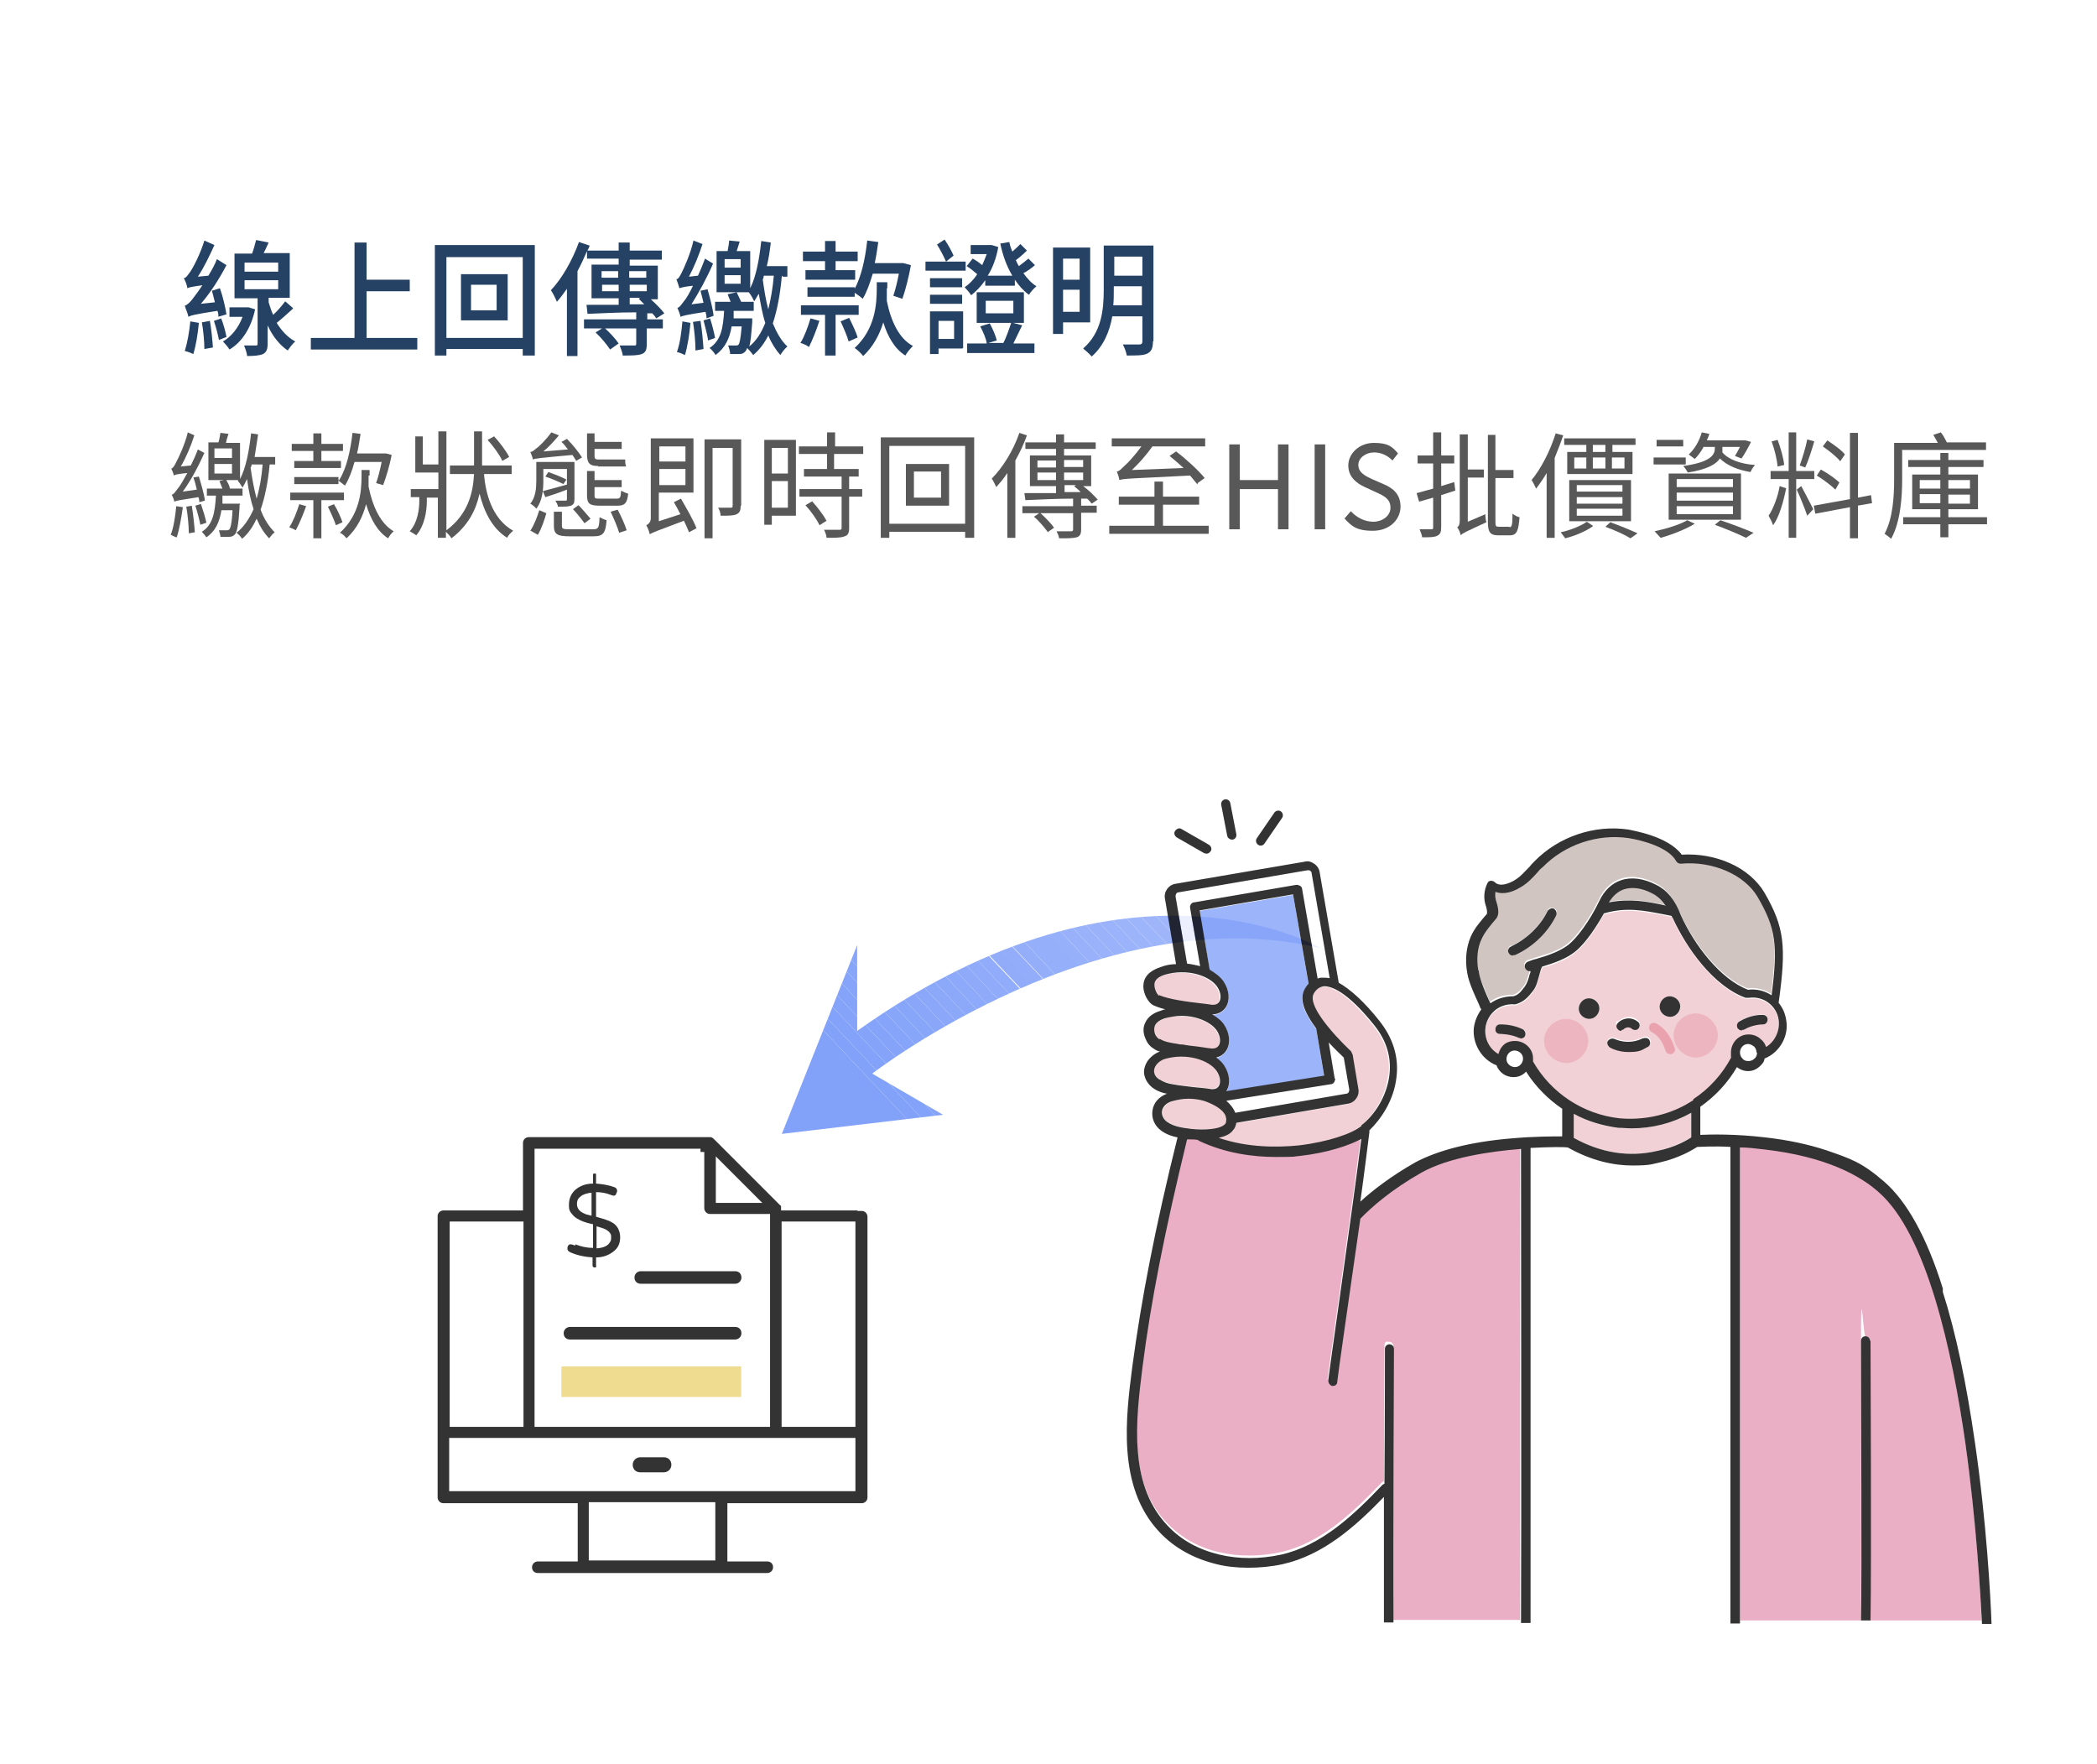 <?xml version="1.0" encoding="UTF-8"?>
<svg id="_01" data-name="01" xmlns="http://www.w3.org/2000/svg" version="1.1" xmlns:xlink="http://www.w3.org/1999/xlink" viewBox="0 0 417.6 351.3">
  <defs>
    <clipPath id="clippath">
      <path d="M263.5,189.1s-37.6-23.1-92.8,16.2v-17.1l-15,37.6,32.1-3.8-14.1-8.2s46.3-35.9,89.9-24.8h0Z" fill="none" stroke-width="0"/>
    </clipPath>
  </defs>
  <rect x="-2.5" y="0" width="424.3" height="353" fill="#fff" stroke-width="0"/>
  <path d="M43.5,63.2c0-.4,0-.8-.2-1.3-4.5.7-5.3.9-5.8,1.2,0-.5-.5-1.5-.7-2.2.5-.2,1.1-.7,1.8-1.7.3-.4,1-1.3,1.7-2.4-2.1.3-2.6.4-3,.6,0-.5-.4-1.5-.7-2,.4,0,.8-.6,1.3-1.3s2-3.5,2.8-6.2l2,.9c-1,2.2-2.1,4.5-3.3,6.3l2.1-.2c.6-1,1.3-2.2,1.7-3.3l1.9,1.2c-1.4,2.7-3.2,5.5-5.1,7.7l2.8-.3c-.2-.8-.4-1.6-.6-2.3l1.6-.5c.6,1.7,1.1,3.9,1.3,5.2l-1.7.5h.1ZM39.6,64.3c-.2,2.2-.6,4.6-1.1,6.2-.4-.2-1.2-.5-1.7-.6.5-1.6.9-3.8,1.1-5.9l1.7.3ZM41.8,63.9c.3,1.7.5,3.8.6,5.3l-1.7.3c0-1.4-.2-3.7-.5-5.3,0,0,1.6-.3,1.6-.3ZM44,63.3c.5,1.2.9,2.7,1.1,3.8l-1.5.6c-.2-1.1-.6-2.6-1-3.8l1.5-.5h0ZM50.8,61.6c-.8,3.8-2.7,6.6-5.1,8-.3-.5-.9-1.2-1.3-1.6,1.6-.9,3.1-2.7,3.9-4.9h-2.6v-1.9h3.8l1.3.4h0ZM58.3,61.5c-1.1,1-2.2,2-3.2,2.8,1,1.6,2.2,2.9,3.7,3.7-.5.4-1.1,1.2-1.5,1.8-1.6-1.1-3-2.8-4-5v3.6c0,1.1-.2,1.7-.9,2.1-.7.3-1.8.4-3.2.4,0-.6-.4-1.6-.6-2.1h2.3c.3,0,.4,0,.4-.4v-9h-4.6v-8.9h3.5c.3-.8.6-1.9.8-2.7l2.5.5c-.3.7-.7,1.5-1,2.1h5.2v8.9h-4.2v.9c.3.9.5,1.7.9,2.5.9-.8,1.8-1.9,2.4-2.7l1.6,1.4h-.1ZM48.7,54.1h6.7v-1.8h-6.7v1.8ZM48.7,57.6h6.7v-1.8h-6.7v1.8Z" fill="#254163" stroke-width="0"/>
  <path d="M83.1,67.3v2.3h-21.2v-2.3h8.7v-19h2.4v7.4h8.6v2.3h-8.6v9.3h10.2,0Z" fill="#254163" stroke-width="0"/>
  <path d="M106.5,48.8v22h-2.4v-1.3h-15.2v1.3h-2.3v-22s19.9,0,19.9,0ZM104.1,67.3v-16.1h-15.2v16.1h15.2ZM101.1,54.6v9.2h-9.3v-9.2h9.3ZM98.9,56.7h-5.1v5.1h5.1v-5.1Z" fill="#254163" stroke-width="0"/>
  <path d="M128.8,63.6h3.2v1.8h-3.2v3.1c0,1.1-.2,1.7-1,2s-2,.3-3.8.3c0-.6-.4-1.4-.6-2h2.9c.3,0,.4,0,.4-.4v-3h-6.2c1,.9,2.1,2.1,2.7,3l-1.7,1.2c-.6-.9-1.8-2.4-2.9-3.4l1.3-.8h-3.6v-1.8h10.4v-1.4c-3.6,0-7.1.2-9.7.3l-.2-1.8h6.4v-1.3h-5.4v-6.7h5.4v-1.2h-6.3v-1.5c-.6,1.4-1.2,2.7-1.9,4v16.9h-2.1v-13.4c-.7,1-1.3,1.8-2,2.6-.2-.5-.8-1.8-1.2-2.3,2.2-2.3,4.3-6,5.6-9.6l2.1.7c0,.3-.3.7-.4,1h6.2v-1.6h2.2v1.6h6.4v1.8h-6.4v1.2h5.6v6.7h-1.4c1,.9,2.1,2,2.7,2.8l-1.6,1c-.2-.3-.5-.7-.8-1h-1v1.5h0v-.3h0ZM119.8,55.3h3.3v-1.3h-3.3v1.3ZM123.2,58v-1.3h-3.3v1.3h3.3ZM125.3,54v1.3h3.4v-1.3s-3.4,0-3.4,0ZM128.8,58v-1.3h-3.4v1.3h3.4ZM125.3,60.6h3c-.4-.4-.8-.8-1.1-1.1l.3-.2h-2.1v1.3h-.1Z" fill="#254163" stroke-width="0"/>
  <path d="M137.5,64.3c-.2,2.3-.6,4.8-1.1,6.4-.4-.2-1.1-.5-1.6-.6.6-1.6.9-3.9,1.1-6.1,0,0,1.6.3,1.6.3ZM140.7,63.3c0-.4-.1-.8-.2-1.2-3.9.6-4.6.8-5,1,0-.4-.4-1.3-.6-1.8.4,0,.9-.8,1.6-1.7.3-.4.9-1.4,1.5-2.7-1.9.2-2.4.4-2.7.5-.1-.4-.4-1.3-.6-1.8.4,0,.7-.6,1.1-1.4.4-.8,1.7-3.6,2.3-6.3l1.8.7c-.7,2.2-1.7,4.6-2.7,6.5l1.8-.2c.5-1.1,1-2.3,1.4-3.4l1.6,1c-1.2,2.8-2.8,5.7-4.3,8.1l2.4-.3c-.2-.8-.4-1.7-.6-2.4l1.4-.3c.5,1.8,1.1,4,1.2,5.3l-1.4.5h0ZM139.5,63.9c.3,1.8.5,4.1.6,5.6l-1.6.3c0-1.6-.2-3.9-.5-5.7l1.5-.2h0ZM141.4,63.4c.4,1.2.8,2.8,1,3.9l-1.4.5c-.1-1.1-.6-2.7-.9-4l1.4-.4h-.1ZM155.7,54.9c-.3,3.5-.9,6.8-1.8,9.5.8,1.9,1.7,3.5,2.9,4.6-.5.4-1.1,1.2-1.4,1.7-.9-1-1.8-2.4-2.4-3.9-.8,1.6-1.8,2.9-3,3.9-.3-.4-.8-1-1.2-1.4-.1.3-.2.4-.3.6-.3.4-.7.6-1.2.6h-1.9c0-.5-.2-1.2-.4-1.7h1.5c.3,0,.4,0,.6-.2.2-.3.4-1.2.6-3.6h-2c-.4,2.4-1.3,4.3-3.2,5.7-.2-.4-.8-1.1-1.2-1.4,2.3-1.5,2.7-4,2.9-7.4h-1.8v-1.8h3.1c-.2-.5-.4-1-.6-1.5l1.8-.4c.3.6.6,1.3.9,1.9h2.5v1.8h-4v1.5h3.7v.8c-.2,2.4-.3,3.9-.6,4.8,1.4-1.1,2.4-2.7,3.2-4.7-.6-1.8-.9-3.8-1.3-5.8-.3.5-.6,1-.9,1.5-.2-.4-.7-1.4-1.1-1.8h-6.4v-8.2h2.2c.1-.7.3-1.5.3-2.1l2.1.2c-.2.7-.4,1.3-.6,1.9h2.7v7.4c1.2-2.4,1.8-5.8,2.2-9.4l1.9.3c-.2,1.6-.4,3.2-.8,4.7h4.1v2.1h-.9l-.2-.2h0ZM147.5,51.6h-3.2v1.7h3.2v-1.7ZM147.5,54.8h-3.2v1.7h3.2v-1.7ZM152.1,54.9c0,.3-.1.5-.2.8.3,2.1.6,4.1,1.1,5.9.5-2,.9-4.3,1.1-6.7h-2Z" fill="#254163" stroke-width="0"/>
  <path d="M163.2,63.8c-.6,1.9-1.4,3.9-2.1,5.3-.4-.3-1.2-.7-1.7-.8.8-1.3,1.5-3.2,2-4.9l1.8.5h0ZM166.4,62.7v8.1h-2.1v-8.1h-4.8v-1.9h11.5v1.9h-4.6,0ZM164.3,52h-4.4v-1.9h4.4v-2.1h2.1v2.1h4.4v1.9h-4.4v1.8h3.9v1.9h-9.9v-1.9h3.9v-1.8ZM170.1,57.7c1.4-2.5,2.2-6.1,2.6-9.8l2.2.3c-.2,1.4-.4,2.8-.7,4.2h5.7l1.5.4c-.4,2.3-1.1,5-1.7,6.7l-1.8-.6c.4-1.2.8-2.8,1.1-4.4h-5.2c-.6,2-1.2,3.7-2,5-.3-.3-1-.8-1.6-1.2v.8h-9.4v-1.9h9.4v.5h-.1ZM169.1,63.3c.6,1.2,1.4,2.9,1.7,3.9l-1.8.8c-.3-1.1-1-2.7-1.6-4l1.7-.7h0ZM176.6,57.5v2.4c.8,4,2.4,7.5,5.2,9-.5.5-1.2,1.3-1.5,1.9-2.1-1.3-3.5-3.7-4.4-6.6-.7,2.3-1.9,4.7-4,6.7-.4-.5-1.1-1.2-1.7-1.6,4.1-3.8,4.4-8.7,4.4-11.9v-1.2h2.1v1.2h-.1Z" fill="#254163" stroke-width="0"/>
  <path d="M192.3,53.9h-8v-1.8h4.1c-.4-.9-1.1-2.3-1.8-3.4l1.5-1c.7,1,1.4,2.3,1.8,3.2l-1.5,1.2h3.9v1.8h0ZM191.7,69.4h-4.8v1.1h-1.7v-8.5h6.6v7.3h-.1ZM191.6,57.2h-6.4v-1.8h6.4v1.8ZM185.2,58.7h6.4v1.8h-6.4v-1.8ZM186.9,63.9v3.6h3.1v-3.6h-3.1ZM196.2,55.8c-.8,1.2-1.8,2.2-2.8,3-.3-.5-.9-1.2-1.3-1.6.9-.6,1.8-1.5,2.5-2.6-.6-.5-1.4-1.2-2.1-1.6l1.2-1.5c.6.3,1.3.8,1.9,1.3.3-.7.6-1.4.9-2.2h-3.2v-1.8h4.2l1.3.4c-.4,2.2-1.1,4.1-2.1,5.7h4.9c-1.1-1.8-1.9-4-2.4-6.4l1.8-.3c.1.6.3,1.2.6,1.9.6-.5,1.2-1.1,1.6-1.5l1.3,1.3c-.7.7-1.5,1.4-2.2,1.9.2.5.4.9.6,1.2.7-.5,1.4-1.1,1.9-1.5l1.3,1.3c-.7.6-1.5,1.2-2.3,1.6.8,1.1,1.6,2,2.6,2.6-.5.4-1.2,1.2-1.5,1.7-1.1-.8-2-1.8-2.8-3v1.2h-5.9v-.9h0v-.2ZM203.5,64.9c-.6,1.2-1.2,2.5-1.7,3.5h4.2v1.9h-13.4v-1.9h3.9c-.1-.9-.7-2.3-1.3-3.4l1.9-.6c.6,1.1,1.2,2.5,1.4,3.4l-1.7.5h3c.6-1.1,1.2-2.9,1.6-4.1l2.2.6h0ZM194.5,58.2h9.4v6.1h-9.4v-6.1ZM196.3,62.4h5.5v-2.5h-5.5v2.5Z" fill="#254163" stroke-width="0"/>
  <path d="M211.7,64.3v2.2h-2v-17.2h7.4v14.9h-5.4ZM211.7,51.5v4.2h3.3v-4.2h-3.3ZM215,62.1v-4.4h-3.3v4.4h3.3ZM229.6,68c0,1.3-.3,2-1.1,2.4s-2.1.4-4.1.4c-.1-.6-.5-1.7-.8-2.2h3.3c.4,0,.6-.2.6-.6v-5h-6c-.5,2.9-1.7,5.9-4.1,8-.3-.4-1.2-1.2-1.7-1.6,3.7-3.2,4.1-7.8,4.1-11.7v-8.8h9.9v19h0ZM227.4,60.9v-3.9h-5.6v.8c0,1,0,2-.1,3h5.7ZM221.9,51.1v3.8h5.6v-3.8h-5.6Z" fill="#254163" stroke-width="0"/>
  <path d="M36.4,101.1c-.3,2.1-.7,4.4-1.2,5.9-.3,0-.9-.4-1.2-.5.6-1.5.9-3.7,1.1-5.7l1.3.2h0ZM39.7,100.2c0-.3,0-.8-.2-1.2-3.8.6-4.4.7-4.8.9,0-.3-.3-1-.5-1.4.4,0,.8-.7,1.5-1.6.3-.4.9-1.4,1.6-2.7-2,.2-2.4.3-2.7.5,0-.3-.3-1-.5-1.4.3,0,.7-.6,1-1.3.4-.7,1.7-3.4,2.3-5.9l1.3.6c-.7,2.2-1.7,4.5-2.7,6.2l2-.2c.5-1,1-2.1,1.4-3.2l1.3.7c-1.2,2.7-2.7,5.5-4.3,7.7l2.8-.4c-.2-.8-.4-1.7-.7-2.4l1.1-.2c.5,1.6,1.1,3.7,1.2,4.8l-1.1.3h0s0,.2,0,.2ZM38.2,100.8c.3,1.7.5,3.8.6,5.2l-1.2.2c0-1.4-.2-3.6-.5-5.3l1.2-.2h0ZM40,100.3c.4,1.2.9,2.8,1.1,3.8l-1.2.4c-.2-1-.6-2.6-1-3.8l1-.3h.1ZM47.7,100.5v.6c-.2,3.5-.5,4.8-.9,5.3-.3.3-.6.5-1.1.5h-1.8c0-.4-.2-.9-.3-1.3h1.5c.2,0,.4,0,.6-.2.2-.3.5-1.3.6-3.8h-2.2c-.4,2.4-1.2,4.2-3,5.4-.2-.3-.6-.8-.9-1.1,2.2-1.4,2.6-3.8,2.8-7.2h-1.8v-1.4h3.1c-.2-.5-.4-1-.6-1.5l1.3-.3c.3.5.7,1.2.8,1.8h2.5v1.4h-4v1.6h3.5v.2h0ZM53.7,92.5c-.3,3.3-.9,6.4-1.8,9,.7,1.9,1.7,3.4,2.8,4.5-.4.3-.8.8-1.1,1.2-1-1-1.8-2.3-2.5-3.9-.8,1.7-1.7,3-2.9,4-.2-.4-.7-.9-1.1-1.2,1.4-1.1,2.5-2.7,3.4-4.7-.6-1.8-1-3.8-1.3-6-.3.6-.6,1.2-.9,1.7-.2-.3-.6-1-.9-1.3v-.2h-5.9v-7.5h2c.2-.6.3-1.4.4-1.9l1.6.2c-.2.6-.4,1.2-.5,1.8h2.8v7.2c1.2-2.3,1.8-5.6,2.2-9.1l1.4.2c-.2,1.5-.5,3.1-.7,4.5h4.1v1.5s-1.1,0-1.1,0ZM46.2,89.3h-3.5v1.9h3.5v-1.9ZM46.2,92.4h-3.5v1.9h3.5v-1.9ZM50.1,92.5c0,.2,0,.4-.2.6.3,2.2.7,4.3,1.2,6.2.6-2,1-4.3,1.2-6.8h-2.3,0Z" fill="#595858" stroke-width="0"/>
  <path d="M61,100.7c-.6,1.7-1.4,3.6-2.1,4.9-.3-.2-1-.5-1.3-.6.8-1.2,1.5-3,2-4.6l1.4.4h0ZM64,99.6v7.6h-1.6v-7.6h-4.6v-1.5h10.7v1.5h-4.5ZM62.4,89.8h-4.3v-1.4h4.3v-2.1h1.6v2.1h4.3v1.4h-4.3v2h3.9v1.4h-9.3v-1.4h3.8v-2h0ZM67.6,95.5c1.4-2.2,2.2-5.8,2.6-9.3l1.6.2c-.2,1.3-.4,2.7-.7,3.9h5.8l1.1.3c-.4,2.1-1.1,4.4-1.7,6l-1.4-.4c.4-1.1.8-2.7,1.1-4.2h-5.4c-.5,1.8-1.1,3.4-1.9,4.7-.3-.2-.9-.7-1.3-1v.7h-8.8v-1.4h8.8v.6h.2ZM66.5,100.4c.7,1.1,1.4,2.7,1.7,3.6l-1.3.6c-.3-.9-1-2.5-1.6-3.7l1.2-.5h0ZM73.4,94.7v2.2c.8,4,2.4,7.4,5,8.9-.4.3-.9,1-1.1,1.4-2.1-1.3-3.5-3.8-4.4-6.8-.6,2.3-1.7,4.8-3.9,6.8-.3-.4-.8-.9-1.3-1.1,4-3.7,4.3-8.3,4.3-11.4v-1.1h1.6v1.1h-.2Z" fill="#595858" stroke-width="0"/>
  <path d="M96.4,94.6c.3,3.3,1.4,8.6,5.8,11.1-.4.3-1,.9-1.2,1.4-3.2-2-4.7-5.6-5.5-8.8-.7,3.2-2.2,6.3-5.6,8.9-.2-.4-.7-.9-1.1-1.3v1.2h-1.6v-8h-2.2v.7c0,1.9-.4,4.8-2.1,6.8-.3-.2-.9-.6-1.3-.8,1.6-1.8,1.9-4.4,1.9-6.1v-.7h-1.7v-1.6h5.5v-3.3h-4.6v-7.2h1.5v5.6h3.1v-6.6h1.6v19.7c4.3-3.2,5.3-7.4,5.5-11.2h-4.8v-1.7h4.8v-6.8h1.6v6.8h5.9v1.7h-5.5v.2h0ZM100,91.7c-.5-1.1-1.8-2.9-2.9-4.1l1.3-.7c1.1,1.2,2.4,2.9,3,4.1l-1.4.8h0Z" fill="#595858" stroke-width="0"/>
  <path d="M114.7,91.7c-.2-.3-.4-.7-.7-1.1-6.6.6-7.4.7-7.9.9,0-.3-.3-1.1-.5-1.5.4,0,.7-.3,1.2-.7.5-.3,2-1.8,3-3.2l1.5.6c-1,1.2-2,2.3-3.1,3.2l4.9-.4c-.4-.5-.8-1.1-1.3-1.5l1.1-.6c1.1,1.1,2.4,2.7,3,3.7l-1.2.7h0ZM105.6,105.7c.7-1,1.4-2.8,1.8-4.1l1.4.6c-.4,1.4-1,3.2-1.7,4.3l-1.4-.8h-.1ZM114.4,99.4c0,.8-.2,1.1-.7,1.3-.5.2-1.3.2-2.6.2,0-.4-.3-.8-.5-1.2h2c.2,0,.3,0,.3-.3v-1.9c-1.5.6-3,1.1-4.3,1.5l-.5-1.2c1.2-.3,3-.8,4.8-1.3v-3.1h-4.7v2.4c0,1.7-.2,4-1.4,5.5-.2-.3-.8-.8-1.2-1,1.1-1.3,1.2-3.2,1.2-4.6v-3.7h7.6v7.3h0ZM109.2,94c1.1.4,2.7,1,3.6,1.5l-.6.9c-.8-.4-2.4-1.1-3.6-1.5l.6-.9ZM118.1,105.4c1.1,0,1.2-.3,1.3-2.4.4.2,1,.5,1.4.6-.2,2.6-.7,3.2-2.6,3.2h-4.8c-2.4,0-3.1-.4-3.1-2.1v-2.8h1.6v2.8c0,.6.2.7,1.6.7,0,0,4.6,0,4.6,0ZM116.4,104.2c-.5-.7-1.5-2-2.3-2.8l1.1-.8c.8.8,1.8,2,2.4,2.7,0,0-1.2.9-1.2.9ZM119.4,100.7c-2,0-2.5-.4-2.5-2.1v-4.8h1.5v1.8h5.4v1.4h-5.4v1.7c0,.6.2.6,1.1.6h3.3c.7,0,.8-.2.9-1.6.3.2,1,.5,1.4.6-.2,1.9-.7,2.4-2.1,2.4h-3.6ZM119.1,92.8c-1.7,0-2.2-.6-2.2-2.3v-4.2h1.5v1.7h5.4v1.4h-5.4v1.2c0,.6,0,.9.7.9h5.4c0,.4,0,1,.2,1.4h-5.6,0ZM123,101.5c.7,1.3,1.5,3.1,1.8,4.1l-1.5.5c-.3-1.1-1.1-2.9-1.7-4.2l1.4-.4h0Z" fill="#595858" stroke-width="0"/>
  <path d="M135.6,99.3c1.1,1.9,2.5,4.3,3.1,5.9l-1.5.8c-.2-.6-.6-1.4-1-2.3-5.6,2.1-6.4,2.4-6.8,2.7-.1-.5-.4-1.3-.7-1.8.4-.2.9-.6.9-1.4v-15.9h8.5v10.8h-6.9v5.7l4.3-1.4c-.4-.8-.9-1.7-1.3-2.4l1.4-.7h0ZM131.3,88.9v3h5.2v-3h-5.2ZM136.5,96.6v-3.2h-5.2v3.2h5.2ZM147.5,100.7c0,1-.2,1.4-.8,1.7-.6.3-1.6.3-3.2.3,0-.5-.2-1.2-.5-1.6h2.5c.3,0,.4,0,.4-.4v-11.5h-4v18h-1.6v-19.7h7.3v13.2h0Z" fill="#595858" stroke-width="0"/>
  <path d="M158.5,102.7h-4.8v1.8h-1.5v-16.9h6.3v15h0ZM153.7,89.2v5.1h3.2v-5.1h-3.2ZM156.9,101.1v-5.3h-3.2v5.3h3.2ZM166.1,90.4v3h4.9v1.5h-1.9v2.5h2.6v1.5h-2.6v6.2c0,1-.2,1.5-.9,1.7-.7.3-1.8.3-3.6.3,0-.5-.3-1.2-.5-1.6h3c.4,0,.5,0,.5-.5v-6.1h-8.4v-1.5h8.4v-2.5h-7.5v-1.5h4.6v-3h-5.6v-1.5h5.6v-2.8h1.6v2.8h5.6v1.5h-5.8ZM161.7,99.8c1.1,1.2,2.3,2.8,2.9,3.9l-1.4.9c-.5-1.1-1.7-2.8-2.8-4l1.4-.8h0Z" fill="#595858" stroke-width="0"/>
  <path d="M194,87.1v20h-1.8v-1.2h-15.1v1.2h-1.7v-20h18.6ZM192.2,104.3v-15.5h-15.1v15.5h15.1ZM189,92.4v8.3h-8.6v-8.3h8.6ZM187.4,93.9h-5.4v5.2h5.4v-5.2Z" fill="#595858" stroke-width="0"/>
  <path d="M204.5,86.7c-.6,1.7-1.4,3.4-2.3,5v15.4h-1.6v-12.9c-.7,1.1-1.5,2-2.2,2.8-.2-.4-.6-1.3-.9-1.7,2.2-2.2,4.3-5.6,5.5-9.1l1.5.5h0ZM215.3,100.7h3.1v1.4h-3.1v3.3c0,.9-.2,1.4-.9,1.6s-1.8.2-3.5.2c0-.4-.3-1-.5-1.4h2.9c.3,0,.4-.1.4-.4v-3.2h-10.1v-1.4h10.1v-1.5c-3.5,0-7,.2-9.5.3l-.2-1.4h6.3v-1.4h-5.2v-6.1h5.2v-1.3h-6.1v-1.3h6.1v-1.6h1.6v1.6h6.3v1.3h-6.3v1.3h5.4v6.1h-1.6c1.1.8,2.2,1.9,2.9,2.7l-1.2.8c-.2-.3-.5-.6-.9-1h-1.2v1.6h0v-.2ZM208.7,106c-.6-.8-1.7-2.2-2.8-3.1l1.2-.8c1,.9,2.2,2.1,2.8,3l-1.3.9h.1ZM206.6,93.1h3.7v-1.4h-3.7v1.4ZM210.3,95.6v-1.5h-3.7v1.5h3.7ZM211.9,91.6v1.4h3.8v-1.4h-3.8ZM215.7,94.1h-3.8v1.5h3.8v-1.5ZM211.9,98h3.3c-.4-.5-.9-.8-1.3-1.2l.4-.2h-2.3v1.4h0Z" fill="#595858" stroke-width="0"/>
  <path d="M240.7,104.7v1.6h-19.8v-1.6h9v-4.2h-7.1v-1.6h7.1v-3h1.7v3h7.2v1.6h-7.2v4.2h9.1ZM238.4,96.4c-.4-.5-.9-1.1-1.4-1.7-12,.6-13.2.6-14.1.9,0-.4-.3-1.2-.5-1.7.4,0,.9-.5,1.5-1.1.6-.5,2.1-2.1,3.4-3.9h-5.9v-1.6h18.6v1.6h-10.5c-1.3,1.8-2.7,3.4-4.1,4.7l10.3-.4c-.9-.8-1.9-1.7-2.8-2.4l1.3-.9c2,1.5,4.5,3.8,5.7,5.3l-1.4,1h0v.2h-.1Z" fill="#595858" stroke-width="0"/>
  <path d="M244.8,88.5h2.1v7.1h7.6v-7.1h2.1v16.9h-2.1v-8h-7.6v8h-2.1v-16.9h0Z" fill="#595858" stroke-width="0"/>
  <path d="M261.8,88.5h2.1v16.9h-2.1v-16.9Z" fill="#595858" stroke-width="0"/>
  <path d="M267.8,103.2l1.2-1.4c1.2,1.3,2.8,2.1,4.5,2.1s3.4-1.1,3.4-2.8-1.2-2.3-2.7-3l-2.4-1.1c-1.5-.7-3.3-1.9-3.3-4.3s2.2-4.5,5.1-4.5,3.7.8,4.8,2.1l-1.1,1.4c-1-1-2.2-1.6-3.7-1.6s-3.1,1-3.1,2.5,1.4,2.2,2.7,2.8l2.3,1c1.9.8,3.4,2,3.4,4.5s-2.1,4.8-5.5,4.8-4.3-1-5.7-2.5h.1Z" fill="#595858" stroke-width="0"/>
  <path d="M289.8,97.7l-2.8.9v6.4c0,1-.2,1.4-.8,1.7-.6.3-1.5.3-3,.3,0-.4-.3-1.1-.5-1.6h2.3c.3,0,.4,0,.4-.4v-5.9l-2.8.8-.5-1.7c.9-.2,2.1-.6,3.3-.9v-5h-3.1v-1.6h3.1v-4.6h1.6v4.6h2.6v1.6h-2.6v4.5l2.6-.8.2,1.6h0ZM295.8,102.5c0,.5.1,1.2.2,1.5-4.1,1.9-4.8,2.2-5.1,2.6-.1-.5-.4-1.2-.7-1.6.3-.2.5-.5.5-1.4v-17.1h1.6v7h3.2v1.6h-3.2v8.8l3.5-1.5h0ZM300.6,105c.5,0,.6-.6.6-2.7.4.3.9.6,1.4.7-.2,2.6-.5,3.6-1.9,3.6h-2.4c-1.5,0-2-.6-2-2.6v-17.4h1.5v7h3.6v1.6h-3.6v8.7c0,.9.1,1,.7,1h2.1,0Z" fill="#595858" stroke-width="0"/>
  <path d="M311.3,86.7c-.5,1.5-1.1,3-1.7,4.5v15.9h-1.6v-12.9c-.7,1.2-1.4,2.2-2.1,3.1-.2-.4-.6-1.3-.9-1.7,1.9-2.3,3.7-5.8,4.8-9.3l1.5.4h0ZM317.2,104.8c-1.4,1-3.5,1.9-5.5,2.4-.2-.3-.6-.8-.9-1.2,1.9-.4,4.1-1.3,5.2-2.1l1.2.8h0ZM315.9,88.6h-4.4v-1.3h14.2v1.3h-4.6v1.4h4v4.4h-13v-4.4h3.8v-1.4h0ZM312.5,103.8v-8.2h12.3v8.2h-12.3ZM313.5,93.3h2.4v-2.2h-2.4v2.2ZM314,97.9h9.1v-1.3h-9.1v1.3ZM314,100.3h9.1v-1.3h-9.1v1.3ZM314,102.7h9.1v-1.4h-9.1v1.4ZM319.7,88.6h-2.5v1.4h2.5v-1.4ZM317.2,93.3h2.5v-2.2h-2.5v2.2ZM320.7,104c1.9.7,4.1,1.6,5.4,2.2l-1.4,1c-1.1-.7-3.1-1.6-5-2.3l1.1-1h-.1ZM321,91.1v2.2h2.5v-2.2h-2.5Z" fill="#595858" stroke-width="0"/>
  <path d="M335.7,92.5h-6.4v-1.4h6.4v1.4ZM337.5,104.3c-1.8,1.1-4.6,2.2-6.8,2.8-.3-.3-.9-1-1.2-1.3,2.3-.5,5-1.3,6.5-2.2l1.5.7h0ZM335.2,88.9h-5.3v-1.3h5.3v1.3ZM332.3,94.3h14.4v9.2h-14.4v-9.2ZM333.9,97h11.2v-1.6h-11.2v1.6ZM333.9,99.7h11.2v-1.6h-11.2v1.6ZM333.9,102.4h11.2v-1.6h-11.2v1.6ZM339.2,89.1c-.5.9-1.1,1.7-1.7,2.3-.3-.2-.9-.7-1.2-.9,1.2-1.1,2.1-2.7,2.6-4.4l1.5.3c-.1.4-.3.8-.5,1.3h7.7l1.1.3c-.6,1.2-1.3,2.5-1.9,3.3l-1.3-.5c.3-.5.7-1.2,1-1.8h-3.5v1.1c1.2,1.4,3.6,2.3,6.5,2.5-.3.3-.7.9-.9,1.4-2.5-.4-4.7-1.3-6.1-2.7-.7,1.1-2.5,2.2-6.4,2.8-.2-.4-.6-1-.9-1.3,5.8-.8,6.3-2.4,6.3-3.6v-.2h-2.3ZM342.6,103.6c2.4.8,5,1.8,6.6,2.5l-1.5,1c-1.4-.7-3.8-1.7-6.2-2.6l1.1-.9Z" fill="#595858" stroke-width="0"/>
  <path d="M355.7,97.2c-.5,2.6-1.4,5.8-2.6,7.4-.2-.6-.6-1.4-.9-1.9.9-1.3,1.9-3.9,2.2-5.9l1.2.4h0ZM357.7,95.4v11.7h-1.5v-11.7h-3.6v-1.6h3.6v-7.7h1.5v7.7h3.6v1.6h-3.6ZM354,93c-.1-1.4-.6-3.5-1.2-5.1l1.2-.3c.6,1.6,1.2,3.7,1.3,5l-1.3.3h0ZM358.7,96.8c.4.7,2,3.8,2.4,4.6l-1.2,1.3c-.4-1.2-1.6-4.2-2.1-5.2l.9-.7h0ZM361.3,87.9c-.5,1.7-1.2,3.9-1.8,5.2l-1.1-.4c.5-1.4,1.2-3.6,1.5-5.2l1.4.4h0ZM370,100.7v6.5h-1.6v-6.2l-6.9,1.3-.3-1.6,7.2-1.3v-13.2h1.6v12.9l2.6-.5.2,1.6-2.9.5h0ZM365.5,97.5c-.8-.8-2.4-2-3.7-2.8l.8-1.2c1.3.7,2.9,1.8,3.7,2.6l-.8,1.4h0ZM366.5,91.9c-.7-.9-2.2-2.1-3.5-3l.9-1.2c1.2.8,2.8,1.9,3.5,2.8l-.9,1.3h0Z" fill="#595858" stroke-width="0"/>
  <path d="M378.8,89.7v5.7c0,3.5-.3,8.5-2.2,11.9-.3-.3-1-.8-1.3-1,1.7-3.2,1.9-7.6,1.9-10.9v-7.2h8.7c-.3-.6-.6-1.1-.9-1.6l1.5-.5c.5.6.9,1.4,1.2,2h7.8v1.5h-16.8,0ZM395.7,104.4h-7.7v2.6h-1.6v-2.6h-7.4v-1.4h7.4v-1.6h-5.6v-6.9h5.6v-1.5h-6.4v-1.4h6.4v-1.4h1.6v1.4h7v1.4h-7v1.5h5.9v6.9h-5.9v1.6h7.7v1.4ZM382.3,97.3h4.1v-1.7h-4.1v1.7ZM386.4,100.2v-1.8h-4.1v1.8h4.1ZM388,95.6v1.7h4.3v-1.7h-4.3ZM392.3,98.5h-4.3v1.8h4.3v-1.8Z" fill="#595858" stroke-width="0"/>
  <g clip-path="url(#clippath)">
    <polygon points="263.6 191.8 252.3 202.5 217.8 166 263.6 166 263.6 191.8" fill="#9fb6fa" stroke-width="0"/>
    <polygon points="252.3 202.5 250.6 204 214.7 166 217.8 166 252.3 202.5" fill="#9fb6fa" stroke-width="0"/>
    <polygon points="250.6 204 249 205.6 211.6 166 214.7 166 250.6 204" fill="#9eb5fa" stroke-width="0"/>
    <polygon points="249 205.6 247.3 207.2 208.4 166 211.6 166 249 205.6" fill="#9db5fa" stroke-width="0"/>
    <polygon points="247.3 207.2 245.6 208.7 205.3 166 208.4 166 247.3 207.2" fill="#9cb4fa" stroke-width="0"/>
    <polygon points="245.6 208.7 244 210.3 202.2 166 205.3 166 245.6 208.7" fill="#9bb3fa" stroke-width="0"/>
    <polygon points="244 210.3 242.3 211.8 199 166 202.2 166 244 210.3" fill="#9ab2fa" stroke-width="0"/>
    <polygon points="242.3 211.8 240.7 213.4 195.9 166 199 166 242.3 211.8" fill="#99b2fa" stroke-width="0"/>
    <polygon points="240.7 213.4 239 215 192.8 166 195.9 166 240.7 213.4" fill="#98b1fa" stroke-width="0"/>
    <polygon points="239 215 237.4 216.5 190.4 166.8 191.3 166 192.8 166 239 215" fill="#97b0fa" stroke-width="0"/>
    <rect x="211.9" y="158.3" width="2.3" height="68.4" transform="translate(-74 198.8) rotate(-43.4)" fill="#96affa" stroke-width="0"/>
    <rect x="210.3" y="159.9" width="2.3" height="68.4" transform="translate(-75.5 198.1) rotate(-43.4)" fill="#95affa" stroke-width="0"/>
    <rect x="208.6" y="161.4" width="2.3" height="68.4" transform="translate(-77 197.4) rotate(-43.4)" fill="#94aefa" stroke-width="0"/>
    <rect x="206.9" y="163" width="2.3" height="68.4" transform="translate(-78.6 196.7) rotate(-43.4)" fill="#93adfa" stroke-width="0"/>
    <rect x="205.3" y="164.5" width="2.3" height="68.4" transform="translate(-80.1 196) rotate(-43.4)" fill="#92acfa" stroke-width="0"/>
    <polygon points="229.1 224.4 227.6 225.8 227.3 225.8 180.5 176.2 182.1 174.7 229.1 224.4" fill="#91acfa" stroke-width="0"/>
    <polygon points="224.1 225.8 178.8 177.8 180.5 176.2 227.3 225.8 224.1 225.8" fill="#8fabf9" stroke-width="0"/>
    <polygon points="221 225.8 177.2 179.4 178.8 177.8 224.1 225.8 221 225.8" fill="#8eaaf9" stroke-width="0"/>
    <polygon points="217.9 225.8 175.5 180.9 177.2 179.4 221 225.8 217.9 225.8" fill="#8da9f9" stroke-width="0"/>
    <polygon points="214.7 225.8 173.8 182.5 175.5 180.9 217.9 225.8 214.7 225.8" fill="#8ca9f9" stroke-width="0"/>
    <polygon points="211.6 225.8 172.2 184.1 173.8 182.5 214.7 225.8 211.6 225.8" fill="#8ba8f9" stroke-width="0"/>
    <polygon points="208.5 225.8 170.5 185.6 172.2 184.1 211.6 225.8 208.5 225.8" fill="#8aa7f9" stroke-width="0"/>
    <polygon points="205.3 225.8 168.9 187.2 170.5 185.6 208.5 225.8 205.3 225.8" fill="#89a6f9" stroke-width="0"/>
    <polygon points="202.2 225.8 167.2 188.7 168.9 187.2 205.3 225.8 202.2 225.8" fill="#88a6f9" stroke-width="0"/>
    <polygon points="199.1 225.8 165.6 190.3 167.2 188.7 202.2 225.8 199.1 225.8" fill="#87a5f9" stroke-width="0"/>
    <polygon points="195.9 225.8 163.9 191.9 165.6 190.3 199.1 225.8 195.9 225.8" fill="#86a4f9" stroke-width="0"/>
    <polygon points="192.8 225.8 162.2 193.4 163.9 191.9 195.9 225.8 192.8 225.8" fill="#85a3f9" stroke-width="0"/>
    <polygon points="189.7 225.8 160.6 195 162.2 193.4 192.8 225.8 189.7 225.8" fill="#84a3f9" stroke-width="0"/>
    <polygon points="186.5 225.8 158.9 196.6 160.6 195 189.7 225.8 186.5 225.8" fill="#83a2f9" stroke-width="0"/>
    <polygon points="183.4 225.8 157.3 198.1 158.9 196.6 186.5 225.8 183.4 225.8" fill="#82a1f9" stroke-width="0"/>
    <polygon points="155.7 199.6 157.3 198.1 183.4 225.8 155.7 225.8 155.7 199.6" fill="#82a1f9" stroke-width="0"/>
  </g>
  <g opacity=".8">
    <path d="M132.2,289.8h-4.7c-1,0-1.9.8-1.9,1.9s.8,1.9,1.9,1.9h4.7c1,0,1.9-.8,1.9-1.9s-.8-1.9-1.9-1.9Z" fill="#000" stroke="#fff" stroke-miterlimit="10" stroke-width=".8"/>
    <path d="M171.5,240.3h-15.2c0-.4-.2-.7-.5-.9l-13.1-13.1c-.4-.4-.8-.6-1.3-.6h-36.1c-1,0-1.9.8-1.9,1.9v12.7h-15.1c-1,0-1.9.8-1.9,1.9v56c0,1,.8,1.9,1.9,1.9h26v10.1h-7.2c-1,0-1.9.8-1.9,1.9s.8,1.9,1.9,1.9h45.7c1,0,1.9-.8,1.9-1.9s-.8-1.9-1.9-1.9h-7.2v-10.1h26c1,0,1.9-.8,1.9-1.9v-55.9c0-1-.8-1.9-1.9-1.9h-.1ZM169.6,283.4h-13.2v-39.4h13.2v39.4ZM143.3,232.1l6.7,6.7h-6.7v-6.7ZM139.5,229.4v11.2c0,1,.8,1.9,1.9,1.9h11.2v40.9h-45.4v-53.9h32.3ZM103.5,244v39.4h-13.2v-39.4h13.2ZM141.7,310h-23.7v-10.1h23.7v10.1ZM90.2,296.2v-9.1h79.4v9.1h-79.4Z" fill="#000" stroke="#fff" stroke-miterlimit="10" stroke-width="1.5"/>
    <path d="M113.5,267.4h32.9c1,0,1.9-.8,1.9-1.9s-.8-1.9-1.9-1.9h-32.9c-1,0-1.9.8-1.9,1.9s.8,1.9,1.9,1.9Z" fill="#000" stroke="#fff" stroke-miterlimit="10" stroke-width="1.3"/>
    <path d="M127.6,256.3h18.8c1,0,1.9-.8,1.9-1.9s-.8-1.9-1.9-1.9h-18.8c-1,0-1.9.8-1.9,1.9s.8,1.9,1.9,1.9Z" fill="#000" stroke="#fff" stroke-miterlimit="10" stroke-width="1.3"/>
    <rect x="111.8" y="272.1" width="35.8" height="6.1" fill="#ebd375" stroke-width="0"/>
  </g>
  <path d="M114.4,248c-.3-.1-.5-.2-.7-.2s-.4,0-.5.2c-.2.2-.2.4-.2.7s.2.5.6.7c1.4.6,2.8.9,4.4,1v1.6c0,.3.2.4.4.4s.2,0,.3-.1,0-.2,0-.3v-1.6c1.5,0,2.6-.5,3.5-1.2s1.3-1.6,1.3-2.8-.5-2.3-1.5-2.9c-.5-.3-1-.5-1.6-.7s-1.1-.3-1.7-.5v-4.9c1.1,0,2,.2,2.8.5.3.1.5.2.7.2s.3,0,.5-.3c0-.2.2-.4.2-.6,0-.4-.2-.7-.6-.8-1.1-.4-2.3-.6-3.6-.7v-1.9c0-.1-.2-.1-.3-.1s-.2,0-.3.1v1.9c-1.5,0-2.7.5-3.6,1.3-.4.4-.7.8-.9,1.3-.2.5-.3,1-.3,1.6s0,1.1.4,1.6.7.9,1.3,1.2c.6.4,1.6.8,3.1,1.1v4.7c-1.4,0-2.5-.3-3.5-.7h0v.2h-.2ZM118.8,244.2c1,.3,1.7.5,2.1.8.3.2.5.4.6.6.2.2.2.5.2.8s0,.7-.2.9c-.4.8-1.3,1.2-2.7,1.3v-4.4h0ZM116.7,241.8c-1.2-.4-1.8-1.1-1.8-2s.3-1.2.8-1.6,1.3-.6,2.1-.7v4.6c-.4-.1-.8-.2-1.2-.3h0Z" fill="#000" isolation="isolate" opacity=".8" stroke-width="0"/>
  <g opacity=".8">
    <path d="M348.2,208h0c-.9,0-1.7.8-1.6,1.7,0,.4.2.9.5,1.2s.8.5,1.2.5.9-.2,1.2-.5c.3-.3.5-.8.5-1.2h0c0-.4-.2-.9-.5-1.2s-.7-.5-1.2-.5h-.1Z" fill="#fff" stroke-width="0"/>
    <path d="M244.1,223.8c0-.1.3-.3.2-.9h0c0-.2,0-.4-.1-.6-.6-1.6-2.9-2.6-3.6-2.8-1.2-.4-2.5-.7-3.8-.7s-2.3.2-3.3.5c-1.1.3-1.8,1.1-2,2-.1.8.2,1.6,1,2.1h0c1.3.9,3.1,1.2,4.8,1.4,2.8.3,6.1.1,6.9-1h0Z" fill="#efc5cc" stroke-width="0"/>
    <path d="M276.5,214.1c.4-3.5-.6-6.8-3-9.8-5.6-7-8.7-7.9-10-7.8-.8,0-1.5.5-2.1,1.5-.3.5-.6,2.2,2.9,6.6,2.1,2.6,4.5,4.8,4.5,4.8.1.1.2.2.2.4.1.1.2.3.2.5l1.1,6.6c.2,1.4-.7,2.8-2.1,3l-22.2,3.8c0,.6-.3,1.1-.6,1.4-.6.8-1.7,1.3-2.9,1.6,5.9,2,11.7,1.9,15.9,1.5,6.1-.6,10.7-2.4,12.4-3.8,2.4-1.9,5.1-5.8,5.6-10.1h0v-.2h0Z" fill="#efc5cc" stroke-width="0"/>
    <path d="M235.4,208.1c1,.1,1.9.3,2.9.4,1,.1,1.9.2,2.9.4.5,0,1.1,0,1.4-.6.4-.6.4-1.8-.4-3-1.1-1.7-3.9-2.9-7-2.9s-2.2.1-3.4.5c-.9.3-1.6.8-1.9,1.4-.2.5-.2,1.1,0,1.7.2.4.4.8.9,1.1h0c.9.6,2.4.8,3.6,1,.3,0,.6,0,.9.1h.1Z" fill="#efc5cc" stroke-width="0"/>
    <path d="M237.7,216.4c1.1.1,2.3.3,3.5.4.5,0,1.1,0,1.4-.6.4-.6.4-1.8-.4-3-1.5-2.2-6-3.7-10.4-2.4-1.3.4-2.4,1.6-2,2.9.1.5.5.9,1,1.2h0c.8.5,1.7.7,2.4.9,1.4.3,2.9.4,4.4.6h.1Z" fill="#efc5cc" stroke-width="0"/>
    <path d="M324.9,224.7c-.9,0-1.7,0-2.6-.1-3.2-.3-6.2-1.3-8.9-2.8v4.8c5.4,3,11,3.9,16.6,2.6,3.4-.8,5.9-2.2,6.8-2.7v-4.9s-.1,0-.2.1c-3.6,2-7.6,3-11.7,3h0Z" fill="#efc5cc" stroke-width="0"/>
    <path d="M344.8,210.7c0-.3-.1-.6-.1-.9,0-2,1.5-3.6,3.5-3.6s1.9.3,2.5,1c.5.4.8,1,1,1.5,1.8-1.1,2.8-3.2,2.5-5.4-.5-2.9-3-4.8-5.9-4.4h-.7c-6.4-2.4-11.8-10-14.5-15.9h0c0-.1-.1-.3-.2-.4-.5-.1-1-.2-1.5-.3-4.1-.8-7.4-1.5-12-.2h0c-1.4,2.5-3.5,5.9-5.7,7.6-1.9,1.6-4.4,2.4-6.6,3-.2.5-.4,1.2-.6,1.8-.3,1-.5,2.1-1.2,3h0c-1,1.3-1.7,2.2-3.5,2.7h-.3c-1.6-.1-3.1.5-4.2,1.6,0,0-.1.1-.2.2-.7.8-1.2,1.8-1.3,3-.2,2.1.8,4.1,2.6,5.1.4-1.4,1.7-2.5,3.3-2.6,2,0,3.6,1.5,3.6,3.5v.5h0c3.6,6.4,10,10.6,17.2,11.4,4.6.5,9.2-.4,13.2-2.7.5-.3,1-.6,1.5-.9h0c3.2-2.1,5.8-5,7.6-8.4h0v-.2h0ZM346.4,203.3c2.1-1.2,4.5-1.3,4.6-1.3.5,0,1,.4,1,.9s-.4.9-.9,1c0,0-2,0-3.7,1-.1,0-.3.1-.5.1-.3,0-.6-.2-.8-.5-.3-.4-.1-1,.4-1.3h-.1ZM303.7,206.3c-.2.3-.5.5-.8.5s-.3,0-.4-.1c-1.8-.9-3.7-.8-3.7-.8-.5,0-1-.4-1-.9s.4-.9.9-1c.1,0,2.4,0,4.6,1,.5.2.6.8.4,1.3h0ZM316.5,202.9c-1.1,0-2.1-.9-2.1-2s.9-2.1,2-2.1,2.1.9,2.1,2-.9,2.1-2,2.1ZM322.2,203.4c.7-.6,2.4-1.5,4-.2.4.3.5.9.1,1.3-.3.4-.9.5-1.3.1-.8-.6-1.5,0-1.6,0-.2.2-.4.2-.6.2s-.5-.1-.7-.3c-.4-.4-.3-1,0-1.3h0v.2h.1ZM328.1,208.3c-1.4.8-2.8,1-3.9,1-2.1,0-3.5-.8-3.6-.9-.5-.2-.6-.8-.4-1.3.2-.4.8-.6,1.3-.4.1,0,2.7,1.4,5.8-.2.5-.2,1,0,1.3.4.2.5,0,1-.4,1.3h0ZM332.6,202.5c-1.1,0-2.1-.9-2.1-2s.9-2.1,2-2.1,2.1.9,2.1,2-.9,2.1-2,2.1Z" fill="#efc5cc" stroke-width="0"/>
    <path d="M323.3,177c-1.2.4-2.2,1.3-3,2.6,4.2-.8,7.5-.2,11.2.6h0c-.8-1.1-1.7-2-2.7-2.5-2.1-1-4-1.3-5.6-.8h.1Z" fill="#c6b6b2" stroke-width="0"/>
    <path d="M301.6,209.2h0c-.9,0-1.7.8-1.6,1.7,0,.9.8,1.7,1.7,1.6.9,0,1.7-.8,1.6-1.7,0-.9-.8-1.6-1.7-1.6h0Z" fill="#fff" stroke-width="0"/>
    <path d="M241.2,200.2c.5,0,1.1,0,1.4-.6.4-.6.4-1.8-.4-3-1.5-2.2-6-3.7-10.4-2.4-1.2.4-1.9,1-2.1,1.8-.1,1,.6,2.1.9,2.4,1.8.8,5.5,1.2,8.2,1.6.9.1,1.7.2,2.3.3h.1Z" fill="#efc5cc" stroke-width="0"/>
    <path d="M265,215.9l-20.9,3.3c.8.6,1.5,1.4,1.8,2.4h0l22.1-3.8c.4,0,.6-.4.6-.8l-1.1-6.4c-.4-.3-1.6-1.5-3-3l1.2,7.2c0,.2,0,.5-.2.7-.1.2-.4.3-.6.4h.1Z" fill="#fff" stroke-width="0"/>
    <path d="M302.8,228.3c-6.3.5-14.3,1.7-19.8,4.7-6.1,3.4-10,6.9-12.2,9.2h0c-2,14.8-4.5,32.3-4.6,32.5,0,.5-.5.8-.9.8h-.1c-.5,0-.9-.5-.8-1.1,0-.4,5-35.2,6.6-48.1-2.4,1.4-6.8,2.9-12.3,3.4-1.4.1-3,.2-4.7.2-4.6,0-10-.7-15.3-3.2-.1,0-.2-.1-.3-.2-.6,0-1.1,0-1.5-.1h-.6c-4.5,18.1-7.2,32.2-8.9,45.5-.6,4.9-1.4,11-.9,16.7.5,6.3,2.4,11.1,5.9,14.7,2.8,2.9,6.3,4.9,10.4,5.8,3.8.9,8,.9,12.2,0,8.1-1.8,14.4-7.9,20.2-13.9.1-.1.2-.2.4-.2,0-13.3.1-25.8.1-26.9s.4-.9.9-.9h0c.5,0,.9.4.9.9s-.2,39.3-.1,54.5h25.3v-94.4h.1Z" fill="#e69bb6" stroke-width="0"/>
    <path d="M260.6,196h0l-3.1-17.8-18.6,3.2,2,11.8c1.2.6,2.2,1.5,2.8,2.4,1.1,1.7,1.3,3.7.4,5.1-.6.9-1.6,1.4-2.7,1.4h0c1,.6,1.8,1.3,2.4,2.1,1.1,1.7,1.3,3.7.4,5.1-.5.7-1.1,1.2-2,1.4.6.5,1.2,1,1.6,1.6,1.1,1.7,1.3,3.7.4,5.1l19.5-3.1-1.6-9.4h0c-2.6-3.4-3.4-6-2.3-7.8.2-.4.5-.8.8-1.1h0Z" fill="#82a1f9" stroke-width="0"/>
    <path d="M239,192.4l-2-11.6c0-.5.3-1,.8-1.1l20.4-3.5c.2,0,.5,0,.7.2.2.1.3.4.4.6l3.1,17.9c.3-.1.7-.2,1-.2.5,0,.9,0,1.4.1l-3.6-20.9c0-.2-.1-.4-.3-.5s-.3-.1-.5-.1l-25.7,4.4c-.4,0-.6.4-.6.8l2.3,13.4c.9,0,1.8.2,2.6.5h0Z" fill="#fff" stroke-width="0"/>
    <path d="M344.6,227.9c-3.4-.1-5.8,0-6.6,0-.8.5-3.5,2.2-7.5,3.1-1.5.4-3.4.6-5.4.6-3.7,0-8.2-.9-12.9-3.6-.8,0-3.7,0-7.4.1,0,4.3.1,77.7,0,94.6h39.9v-94.9h-.1Z" fill="#fff" stroke-width="0"/>
    <path d="M374,236.7c-3.5-3-10.3-6.9-22.7-8.4-1.7-.2-3.3-.3-4.8-.4v94.8h24.1c.1-9.2,0-42.1,0-55.7s.4-.9.9-.9.9.4.9.9c0,2,.2,44.6,0,55.7h22.2c-.2-5.6-1-20.2-3.3-35.9-2.6-18.3-7.7-41.8-17.4-50.2h0Z" fill="#e69bb6" stroke-width="0"/>
    <path d="M296.7,199.5c1.3-1,2.9-1.4,4.6-1.4,1-.3,1.5-.9,2.3-2h0c.4-.6.6-1.4.9-2.3,0-.2.1-.5.2-.7h-.2c-.4,0-.8-.3-.9-.7-.2-.5.1-1,.6-1.2s1-.3,1.5-.5c2.4-.7,4.8-1.4,6.6-2.9,1.5-1.2,4.1-4.5,6.1-8.7,1-2.1,2.5-3.5,4.3-4.1,2-.7,4.5-.4,7,.9,2.1,1,3.7,3.1,4.9,6,2.7,5.9,7.9,12.8,13.4,14.9,1.7-.2,3.3.2,4.7,1.1,1.3-10.1.8-13.4-2.8-19.6-2.6-4.4-8.8-7.2-15.3-6.6-.4,0-.7-.1-.9-.5-1.6-2.7-6.9-4.2-9.5-4.6-6.2-.9-12.7,1.3-17.1,5.8-.3.3-.6.7-1,1-1,1.1-2,2.2-3.4,3-2.4,1.4-4,1.3-5,.9-.1.7,0,1.4.2,2,0,.1.9,2.4-.1,3.4-1.2,1.4-2.3,2.6-2.9,4.1-.8,1.8-1,3.9-.6,6.2.3,1.7,1.4,4.1,2.2,6,0,0,0,.1.1.2h0v.3h0ZM300.9,188.4c3.1-1.4,5.8-4,7.3-7.1.2-.5.8-.7,1.3-.4.5.2.7.8.4,1.3-1.7,3.5-4.6,6.3-8.2,7.9h-.4c-.4,0-.7-.2-.9-.6-.2-.5,0-1,.5-1.2h0Z" fill="#c6b6b2" stroke-width="0"/>
    <path d="M316.4,198.8c-1.1,0-2,1-2,2.1s1,2,2.1,2,2-1,2-2.1-1-2-2.1-2Z" fill="#000" stroke-width="0"/>
    <path d="M332.5,198.4c-1.1,0-2,1-2,2.1s1,2,2.1,2,2-1,2-2.1-1-2-2.1-2Z" fill="#000" stroke-width="0"/>
    <path d="M303.3,205c-2.2-1.1-4.5-1-4.6-1-.5,0-.9.4-.9,1s.4.9,1,.9c0,0,2,0,3.7.8.1,0,.3.1.4.1.3,0,.7-.2.8-.5.2-.5,0-1-.4-1.3h0Z" fill="#000" stroke-width="0"/>
    <path d="M346.9,205.1c.2,0,.3,0,.5-.1,1.7-1,3.6-1,3.7-1,.5,0,.9-.4.9-1s-.5-.9-1-.9-2.4,0-4.6,1.3c-.5.3-.6.8-.4,1.3.2.3.5.5.8.5h.1Z" fill="#000" stroke-width="0"/>
    <path d="M322.8,205.1c.2,0,.5,0,.6-.2,0,0,.8-.7,1.6,0,.4.3,1,.3,1.3-.1.3-.4.3-1-.1-1.3-1.6-1.3-3.4-.5-4,.2-.4.4-.4.9,0,1.3.2.2.4.3.7.3h0v-.2h-.1Z" fill="#000" stroke-width="0"/>
    <path d="M327.3,206.7c-3.1,1.6-5.7.2-5.8.2-.5-.2-1,0-1.3.4s0,1,.4,1.3c0,0,1.5.9,3.6.9s2.5-.2,3.9-1c.5-.2.6-.8.4-1.3s-.8-.6-1.3-.4h0Z" fill="#000" stroke-width="0"/>
    <path d="M301.3,190.2h.4c3.5-1.6,6.5-4.4,8.2-7.9.2-.5,0-1-.4-1.3s-1,0-1.3.4c-1.5,3.1-4.2,5.6-7.3,7.1-.5.2-.7.8-.5,1.2s.5.6.9.6h0Z" fill="#000" stroke-width="0"/>
    <path d="M234.4,166.8l5.4,3.1c.1,0,.3.1.5.1.3,0,.6-.2.8-.5.3-.4.1-1-.4-1.3l-5.4-3.1c-.4-.3-1-.1-1.3.4-.3.4-.1,1,.4,1.3h0Z" fill="#000" stroke-width="0"/>
    <path d="M250.5,168.2c.2.1.3.2.5.2.3,0,.6-.1.8-.4l3.5-5.1c.3-.4.2-1-.2-1.3s-1-.2-1.3.2l-3.5,5.1c-.3.4-.2,1,.2,1.3Z" fill="#000" stroke-width="0"/>
    <path d="M244.4,166.4c0,.4.5.8.9.8s.1,0,.2,0c.5-.1.8-.6.7-1.1l-1.2-6.2c-.1-.5-.6-.8-1.1-.7s-.8.6-.7,1.1l1.2,6.2h0Z" fill="#000" stroke-width="0"/>
    <path d="M372.4,267c0-.5-.4-.9-.9-.9s-.9.4-.9.9c0,13.6.2,46.5,0,55.7h1.9c.2-11.2,0-53.7,0-55.7h-.1Z" fill="#000" stroke-width="0"/>
    <path d="M386.9,256.6c-3.2-10.3-7.2-17.4-11.7-21.3s-6.8-4.6-11.4-6.2c-3.6-1.2-7.8-2.1-12.3-2.6-5.9-.7-10.8-.6-12.9-.5v-5.6c3-2.1,5.5-4.8,7.3-7.9.6.5,1.4.8,2.2.8h0c1,0,1.8-.4,2.5-1.1s.7-.9.8-1.4c3-1.2,4.9-4.5,4.3-7.7-.2-1.3-.7-2.4-1.5-3.4h0c1.6-11.4,1.1-15.1-2.8-21.9-1.4-2.4-3.9-4.6-6.9-5.9-2.9-1.3-6.2-1.9-9.6-1.7-2.7-3.7-9.8-4.8-10.6-5-6.8-1-13.9,1.4-18.7,6.3-.4.4-.7.7-1,1.1-1,1-1.8,2-3,2.7-1,.6-2.9,1.4-3.9.4-.2-.2-.5-.3-.8-.3s-.6.2-.7.5c-.7,1.4-.8,3.1-.3,4.5.2.6.3,1.3.2,1.6-1.3,1.5-2.5,2.9-3.2,4.5-.9,2.1-1.2,4.6-.7,7.3.3,1.9,1.5,4.4,2.4,6.4.1.3.2.6.4.8-.8,1.1-1.3,2.3-1.5,3.7-.3,3.1,1.5,6.2,4.4,7.4h.1c.5,1.4,1.8,2.4,3.4,2.4h0c1,0,1.9-.4,2.5-1.1,1.9,3,4.4,5.5,7.2,7.4v5.5c-1.7,0-5.6,0-10.1.4-8.3.7-14.7,2.4-19.2,4.8-4.9,2.8-8.5,5.6-10.9,7.8.8-5.7,1.4-10.7,1.8-13.8v-.4c2.3-2.2,4.9-6,5.4-10.6.5-4-.7-7.8-3.4-11.2-3-3.8-5.8-6.3-8.1-7.6l-3.8-22c-.1-.7-.5-1.3-1.1-1.7s-1.2-.6-1.9-.4l-25.7,4.4c-1.4.2-2.4,1.6-2.1,3l2.2,13c-1,0-2.1.2-3.1.6-1.2.4-3.3,1.3-3.4,3.6-.1,1.8,1.1,3.6,2,4h0c.7.3,1.5.6,2.4.8-.3,0-.7.2-1,.3-1.4.4-2.5,1.2-3,2.3-.5.9-.5,2.1,0,3.2.3.8.8,1.5,1.6,2,.4.3.8.5,1.3.6-.9.3-1.8,1-2.4,1.8-.7,1-1,2.2-.6,3.3.3.9.9,1.7,1.8,2.3h0c.9.6,1.9.9,2.6,1-1.6.6-2.7,1.8-2.9,3.4-.2,1.5.4,3,1.8,4,1,.7,2.1,1.1,3.2,1.3-4.5,18.1-7.2,32.2-9,45.6-1.3,10.1-3.1,24,5.4,33,3,3.2,6.9,5.3,11.4,6.4,2,.5,4.1.7,6.3.7s4.5-.2,6.8-.7c8.1-1.8,14.5-7.5,20.2-13.4v25h1.9c-.1-15.1.1-54,.1-54.5s-.4-.9-.9-.9h0c-.5,0-.9.4-.9.9,0,1.1,0,13.5-.1,26.9-.1,0-.3.1-.4.2-5.8,6.1-12.2,12.1-20.2,13.9-4.2.9-8.4.9-12.2,0-4.2-1-7.7-2.9-10.4-5.8-3.4-3.6-5.4-8.4-5.9-14.7-.5-5.7.3-11.8.9-16.7,1.7-13.4,4.5-27.4,8.9-45.5h.6c.4,0,.9,0,1.5.1,0,0,.2.1.3.2,5.3,2.5,10.8,3.2,15.3,3.2s3.3-.1,4.7-.2c5.5-.6,9.9-2.1,12.3-3.4-1.6,12.8-6.6,47.7-6.6,48.1s.3,1,.8,1.1h.1c.5,0,.9-.3.9-.8s2.5-17.8,4.6-32.5h0c2.2-2.3,6.2-5.8,12.2-9.2,5.4-3,13.5-4.2,19.8-4.7,0,5.4.1,77.8,0,94.4h1.9v-94.6c3.8-.2,6.6-.2,7.4-.1,4.8,2.7,9.2,3.6,12.9,3.6s3.9-.3,5.4-.6c4-.9,6.7-2.6,7.5-3.1.8,0,3.2-.2,6.6,0v94.9h1.9v-94.8c1.5,0,3.1.2,4.8.4,12.4,1.4,19.2,5.3,22.7,8.4,9.7,8.3,14.8,31.9,17.4,50.2,2.2,15.7,3,30.2,3.3,35.9h1.9c-.2-5.6-1-20.3-3.3-36.1-1.7-11.8-3.8-21.9-6.4-30h0v-.7h0ZM234.1,178.5c0-.4.2-.8.6-.8l25.7-4.4c.2,0,.4,0,.5.1.2.1.3.3.3.5l3.6,20.9c-.5-.1-1-.1-1.4-.1s-.7,0-1,.2l-3.1-17.9c0-.2-.2-.5-.4-.6-.2-.1-.5-.2-.7-.2l-20.4,3.5c-.5,0-.9.6-.8,1.1l2,11.6c-.8-.2-1.7-.4-2.6-.5l-2.3-13.4h0ZM262.1,204.8h0l1.6,9.4-19.5,3.1c.9-1.4.7-3.4-.4-5.1-.4-.6-.9-1.1-1.6-1.6.8-.2,1.5-.6,2-1.4.9-1.4.7-3.4-.4-5.1-.5-.8-1.4-1.5-2.4-2.1h0c1.1,0,2.1-.5,2.7-1.4.9-1.4.7-3.4-.4-5.1-.6-.9-1.6-1.7-2.8-2.4l-2-11.8,18.6-3.2,3.1,17.8h0c-.3.3-.6.7-.8,1.1-1,1.8-.3,4.3,2.3,7.8h0ZM265.8,214.8l-1.2-7.2c1.4,1.5,2.7,2.7,3,3l1.1,6.4c0,.4-.2.8-.6.8l-22.1,3.8h0c-.4-1-1.1-1.8-1.8-2.4l20.9-3.3c.2,0,.5-.2.6-.4s.2-.5.2-.7h-.1ZM230.8,198.3c-.3-.2-1-1.3-.9-2.4.1-.8.8-1.4,2.1-1.8,4.4-1.3,8.9.2,10.4,2.4.8,1.2.8,2.4.4,3-.4.6-1,.6-1.4.6-.6-.1-1.4-.2-2.3-.3-2.7-.3-6.3-.8-8.2-1.6h-.1ZM230.9,207h0c-.4-.3-.7-.6-.9-1.1-.2-.6-.2-1.2,0-1.7.3-.6,1-1.1,1.9-1.4,1.1-.3,2.3-.5,3.4-.5,3.1,0,5.9,1.3,7,2.9.8,1.2.8,2.4.4,3-.4.6-1,.6-1.4.6-1-.1-2-.3-2.9-.4-.9-.1-1.9-.2-2.9-.4-.3,0-.6,0-.9-.1-1.3-.2-2.7-.4-3.6-1h-.1ZM230.9,215h0c-.6-.4-.9-.8-1-1.2-.4-1.3.8-2.5,2-2.9,4.4-1.3,8.9.2,10.4,2.4.8,1.2.8,2.4.4,3-.4.6-1,.6-1.4.6-1.2-.2-2.4-.3-3.5-.4-1.4-.2-2.9-.3-4.4-.6-.7-.1-1.7-.4-2.4-.9h-.1ZM237.2,224.8c-1.6-.2-3.4-.4-4.8-1.4h0c-.7-.5-1.1-1.3-1-2.1.1-.9.9-1.7,2-2s2.2-.5,3.3-.5,2.6.2,3.8.7c.7.3,3,1.2,3.6,2.8,0,.2.1.4.1.5h0c0,.7-.1.9-.2,1-.9,1.1-4.1,1.3-6.9,1h0ZM271,224.3c-1.7,1.4-6.4,3.1-12.4,3.8-4.1.4-10,.5-15.9-1.5,1.2-.3,2.3-.7,2.9-1.6.3-.3.5-.8.6-1.4l22.2-3.8c1.4-.2,2.4-1.6,2.1-3l-1.1-6.6c0-.2-.1-.3-.2-.5,0-.1-.1-.3-.2-.4,0,0-2.4-2.2-4.5-4.8-3.6-4.4-3.2-6-2.9-6.6.5-.9,1.2-1.4,2.1-1.5,1.3,0,4.4.8,10,7.8,2.4,3,3.4,6.3,3,9.8-.5,4.4-3.1,8.2-5.6,10.1h0v.2h-.1ZM349.9,209.6c0,.4-.1.9-.5,1.2-.3.3-.7.5-1.2.5s-.9-.1-1.2-.5c-.3-.3-.5-.7-.5-1.2,0-.9.7-1.7,1.6-1.7h0c.4,0,.8.2,1.2.5.3.3.5.7.5,1.2h.1ZM294.4,193.3c-.4-2.3-.2-4.5.6-6.2.6-1.4,1.7-2.7,2.9-4.1,1-1.1.1-3.3.1-3.4-.2-.6-.3-1.3-.2-2,1,.4,2.7.5,5-.9,1.4-.8,2.4-1.9,3.4-3,.3-.4.6-.7,1-1,4.4-4.5,10.9-6.7,17.1-5.8,2.6.4,8,1.8,9.5,4.6.2.3.5.5.9.5,6.4-.6,12.7,2.2,15.3,6.6,3.6,6.2,4.1,9.5,2.8,19.6-1.4-.9-3-1.3-4.7-1.1-5.5-2.1-10.7-8.9-13.4-14.9-1.1-3-2.8-5-4.9-6-2.5-1.3-5-1.6-7-.9-1.8.6-3.3,2-4.3,4.1-2,4.2-4.6,7.5-6.1,8.7-1.8,1.4-4.2,2.2-6.6,2.9-.5.1-1,.3-1.5.5s-.8.7-.6,1.2c.1.4.5.7.9.7s.1,0,.2,0c0,.2-.1.5-.2.7-.2.9-.5,1.7-.9,2.3h0c-.9,1.2-1.3,1.7-2.3,2-1.6,0-3.2.4-4.6,1.4,0,0,0-.1-.1-.2-.9-1.9-1.9-4.3-2.2-6h0v-.3h0ZM331.6,180.3h0c-3.7-.8-7-1.4-11.2-.6.8-1.3,1.8-2.2,3-2.6,1.6-.5,3.5-.3,5.6.8,1,.5,1.9,1.3,2.7,2.5h-.1ZM301.7,212.5c-.9,0-1.7-.7-1.7-1.6s.7-1.7,1.6-1.7h0c.9,0,1.7.7,1.7,1.6s-.7,1.7-1.6,1.7h0ZM336.8,226.5c-.9.6-3.3,2-6.8,2.7-5.6,1.3-11.2.4-16.6-2.6v-4.8c2.7,1.5,5.8,2.4,8.9,2.8.9,0,1.7.1,2.6.1,4.1,0,8.1-1,11.7-3,0,0,.1,0,.2-.1v4.9h0ZM337.2,219.1h0c-.5.3-1,.6-1.5.9-4,2.2-8.6,3.1-13.2,2.7-7.2-.8-13.6-5-17.2-11.3h0v-.6c0-2-1.7-3.5-3.6-3.5s-2.9,1.1-3.3,2.6c-1.8-1-2.8-3-2.6-5.1.1-1.1.6-2.2,1.3-3,0,0,.1-.1.2-.2,1-1.1,2.6-1.7,4.2-1.6h.3c1.7-.5,2.5-1.4,3.5-2.7h0c.7-.9.9-2,1.2-3,.2-.6.3-1.3.6-1.8,2.3-.7,4.7-1.5,6.6-3,2.2-1.8,4.3-5.1,5.7-7.6h0c4.5-1.3,7.8-.6,12,.2.5.1,1,.2,1.5.3,0,.1.1.3.2.4h0c2.7,5.9,8,13.5,14.5,15.9h.7c2.9-.4,5.5,1.6,5.9,4.4.3,2.1-.7,4.3-2.5,5.4-.2-.6-.5-1.1-1-1.5-.7-.7-1.6-1-2.5-1-2,0-3.5,1.7-3.5,3.6s0,.6.1.9c-1.8,3.4-4.4,6.3-7.6,8.4h0v.2h0Z" fill="#000" stroke-width="0"/>
    <path d="M316.3,207.2c0,2.4-1.9,4.4-4.3,4.5-2.4,0-4.4-1.9-4.5-4.3s1.9-4.4,4.3-4.5c2.4,0,4.4,1.9,4.5,4.3h0Z" fill="#e8a3af" stroke-width="0"/>
    <path d="M342.1,206.1c0,2.4-1.9,4.4-4.3,4.5-2.4,0-4.4-1.9-4.5-4.3s1.9-4.4,4.3-4.5c2.4,0,4.4,1.9,4.5,4.3h0Z" fill="#e8a3af" stroke-width="0"/>
    <path d="M332.6,209.9c-.4,0-.8-.2-.9-.6-.6-1.9-1.5-3.1-2.8-3.8-.5-.2-.6-.8-.4-1.3s.8-.6,1.3-.4c1.7.9,2.9,2.5,3.7,4.9.2.5-.1,1-.6,1.2h-.3Z" fill="#e38b9a" stroke-width="0"/>
  </g>
</svg>